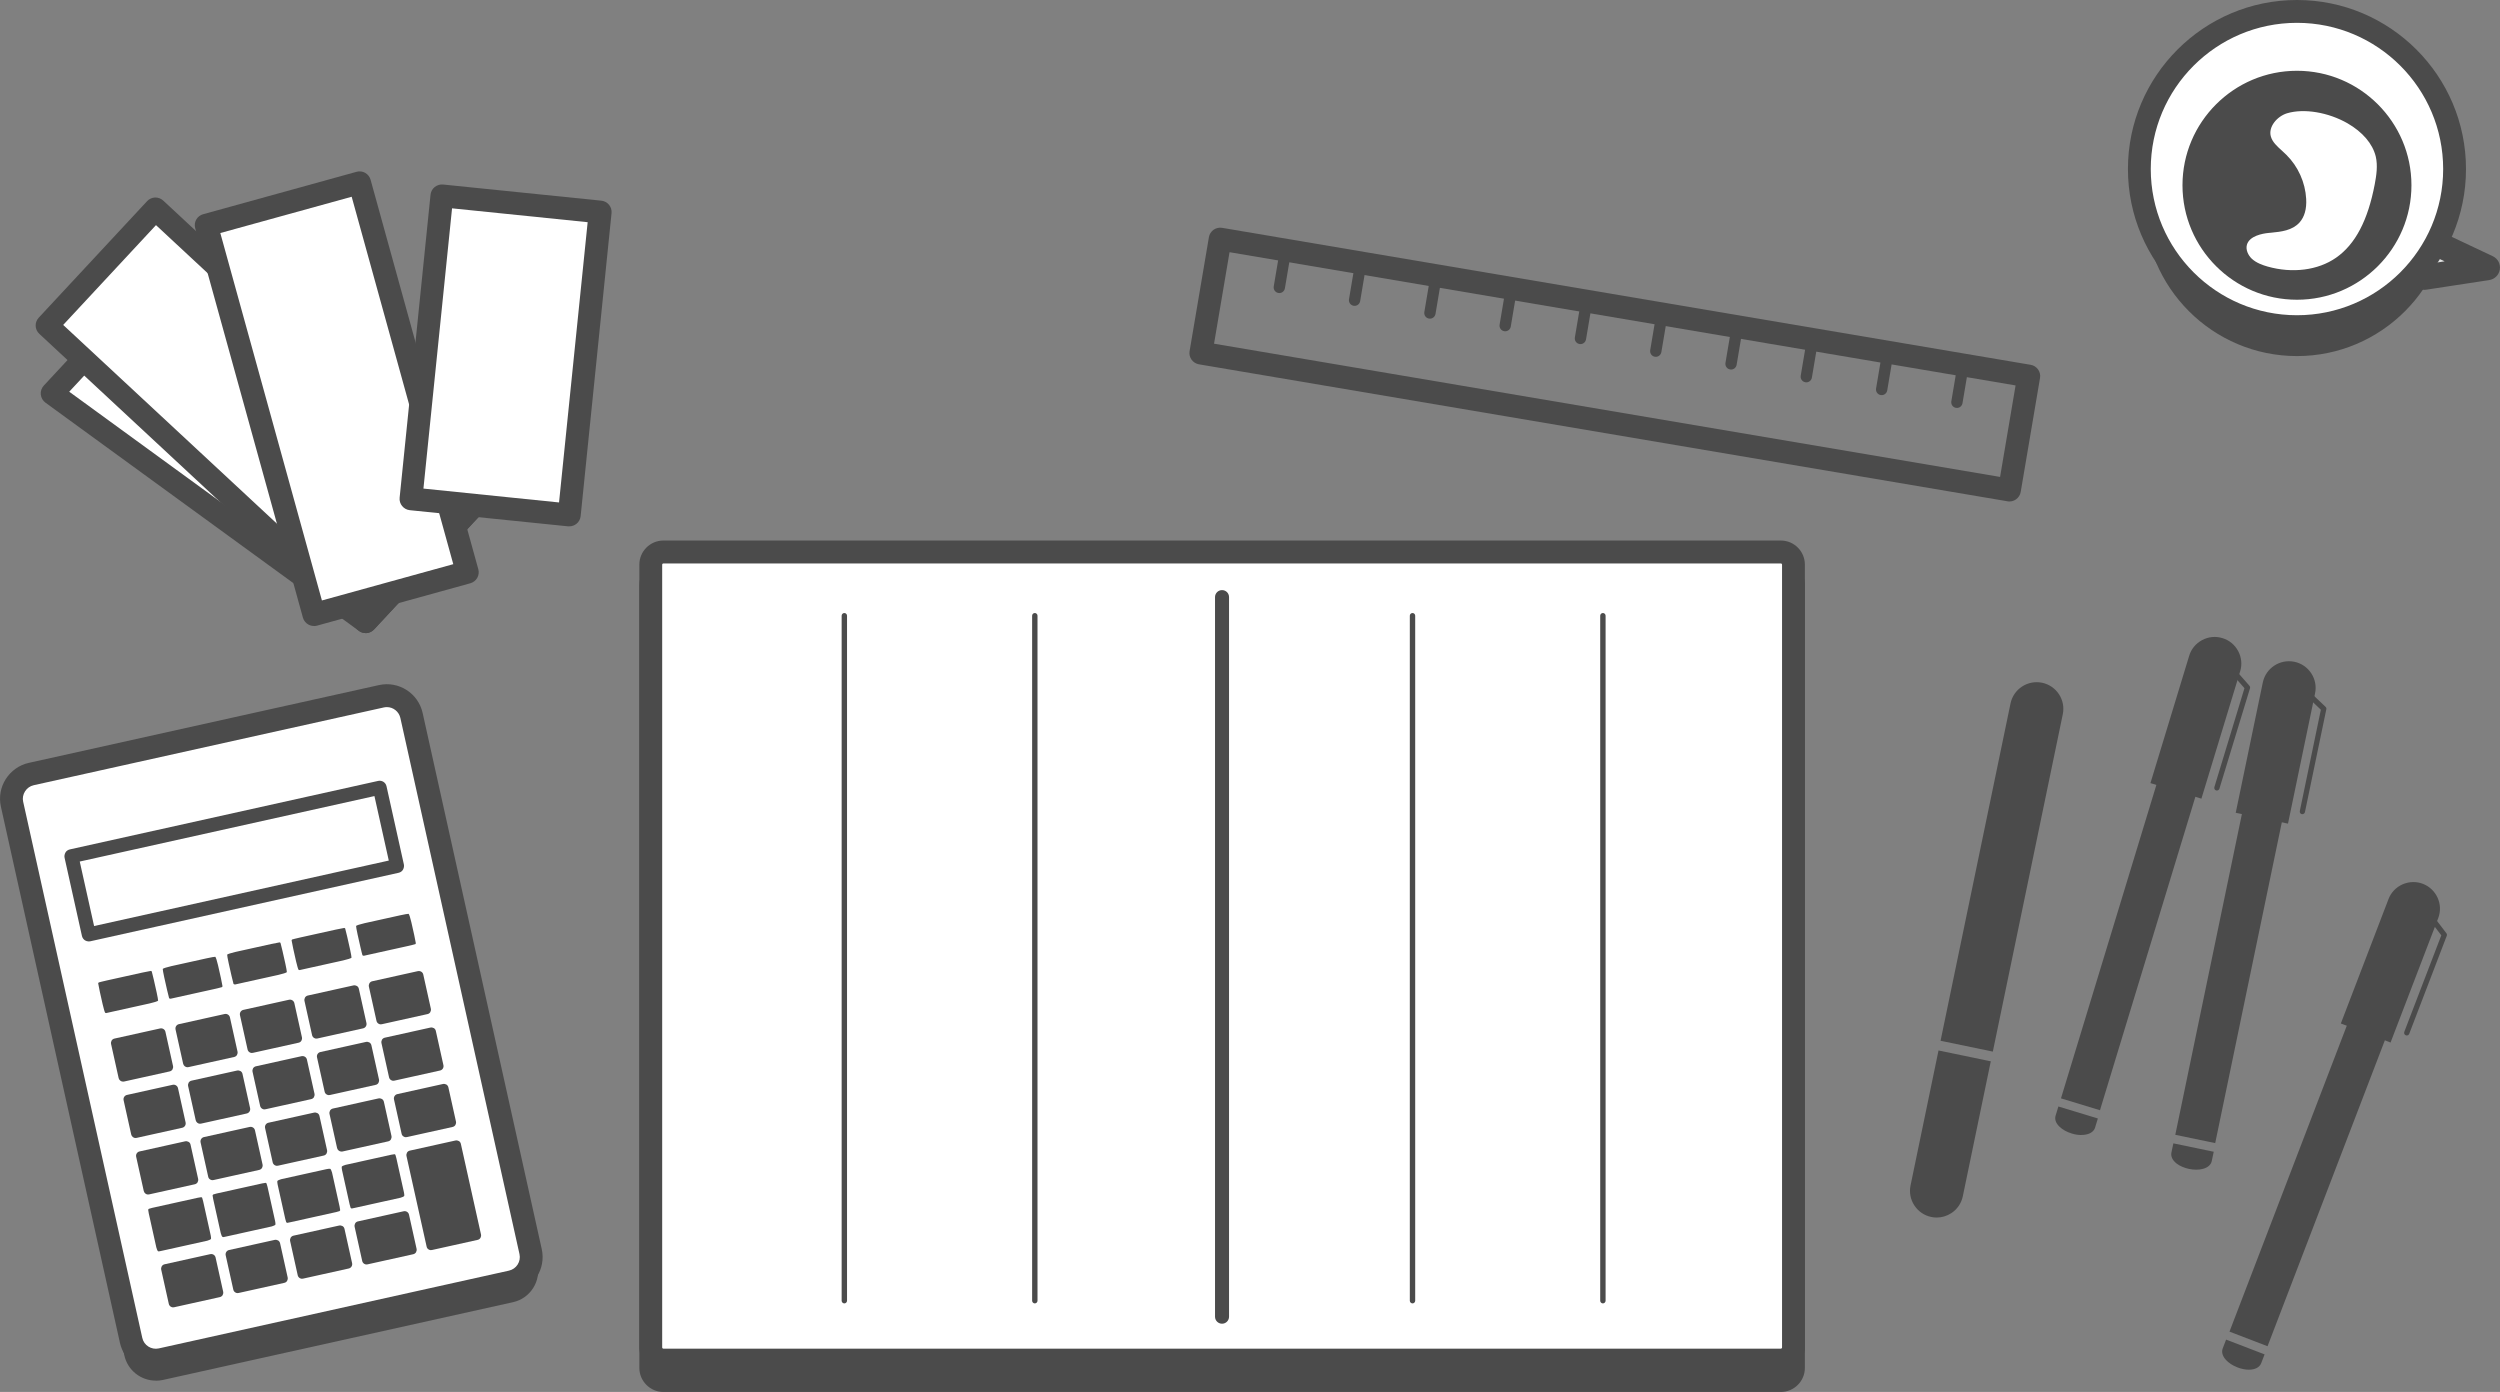 <?xml version="1.0" encoding="UTF-8"?><svg id="_レイヤー_2" xmlns="http://www.w3.org/2000/svg" viewBox="0 0 306.6 170.71"><rect x="0" y="0" width="306.6" height="170.71" fill="#808080" stroke="none"/><defs><style>.cls-1{fill:#e3e4e4;}.cls-2{fill:#fff;}.cls-3{fill:#4b4b4b;}</style></defs><g id="_文字"><path class="cls-3" d="M246.44,61.5c-.08,0-.16,0-.23-.02l-99.17-16.8c-.76-.13-1.28-.85-1.15-1.61l2.37-13.98c.06-.37.27-.69.57-.91.3-.21.68-.3,1.04-.24l99.17,16.8c.76.13,1.28.85,1.15,1.61l-2.37,13.98c-.06.37-.27.69-.57.91-.24.17-.52.26-.81.26ZM148.89,42.15l96.4,16.34,1.9-11.22-96.4-16.34-1.9,11.22Z"/><path class="cls-3" d="M240,50.02s-.08,0-.12,0c-.38-.06-.63-.42-.57-.8l.77-4.57c.06-.38.42-.63.8-.57.38.06.63.42.57.8l-.77,4.57c-.06.34-.35.58-.68.58Z"/><path class="cls-3" d="M230.77,48.45s-.08,0-.12,0c-.38-.06-.63-.42-.57-.8l.77-4.57c.06-.38.42-.63.8-.57.38.06.63.42.57.8l-.77,4.57c-.06.34-.35.58-.68.58Z"/><path class="cls-3" d="M221.53,46.89s-.08,0-.12-.01c-.38-.06-.63-.42-.57-.8l.77-4.57c.06-.38.42-.63.8-.57.38.06.63.42.57.8l-.77,4.57c-.06.34-.35.58-.68.58Z"/><path class="cls-3" d="M212.3,45.32s-.08,0-.12-.01c-.38-.06-.63-.42-.57-.8l.77-4.57c.06-.38.42-.63.8-.57.38.06.63.42.57.8l-.77,4.57c-.06.34-.35.58-.68.58Z"/><path class="cls-3" d="M203.07,43.76s-.08,0-.12-.01c-.38-.06-.63-.42-.57-.8l.77-4.57c.06-.38.42-.63.8-.57.38.06.63.42.57.8l-.77,4.57c-.06.34-.35.58-.68.58Z"/><path class="cls-3" d="M193.83,42.2s-.08,0-.12-.01c-.38-.06-.63-.42-.57-.8l.77-4.57c.06-.38.42-.63.8-.57.38.06.63.42.57.8l-.77,4.57c-.06.34-.35.58-.68.58Z"/><path class="cls-3" d="M184.6,40.63s-.08,0-.12-.01c-.38-.06-.63-.42-.57-.8l.77-4.57c.06-.38.42-.63.8-.57.38.06.63.42.57.8l-.77,4.57c-.06.34-.35.58-.68.58Z"/><path class="cls-3" d="M175.37,39.07s-.08,0-.12,0c-.38-.06-.63-.42-.57-.8l.77-4.57c.06-.38.42-.63.8-.57.38.06.63.42.57.8l-.77,4.57c-.06.34-.35.58-.68.58Z"/><path class="cls-3" d="M166.13,37.5s-.08,0-.12,0c-.38-.06-.63-.42-.57-.8l.77-4.57c.06-.38.42-.63.8-.57.38.06.63.42.57.8l-.77,4.57c-.06.34-.35.58-.68.58Z"/><path class="cls-3" d="M156.9,35.94s-.08,0-.12-.01c-.38-.06-.63-.42-.57-.8l.77-4.57c.06-.38.42-.63.8-.57.38.06.63.42.57.8l-.77,4.57c-.06.34-.35.58-.68.58Z"/><polygon class="cls-2" points="58.13 61.95 44.84 76.24 6.39 48.24 19.68 33.96 58.13 61.95"/><path class="cls-3" d="M44.84,77.64c-.29,0-.58-.09-.82-.27L5.57,49.38c-.32-.24-.53-.6-.57-1-.04-.4.1-.79.37-1.09l13.29-14.29c.48-.52,1.28-.6,1.85-.18l38.45,28c.32.24.53.6.57,1,.04.4-.1.79-.37,1.09l-13.29,14.29c-.27.29-.65.45-1.03.45ZM8.49,48.04l36.17,26.34,11.37-12.22-36.17-26.34-11.37,12.22Z"/><rect class="cls-2" x="22.2" y="24.26" width="19.51" height="53.35" transform="translate(-27.11 39.65) rotate(-47.08)"/><path class="cls-3" d="M44.84,77.64c-.35,0-.69-.13-.95-.37L4.82,40.94c-.57-.53-.6-1.41-.07-1.98l13.29-14.29c.53-.57,1.41-.6,1.98-.07l39.07,36.33c.57.53.6,1.41.07,1.98l-13.29,14.29c-.25.27-.6.43-.97.45-.02,0-.03,0-.05,0ZM7.75,39.85l37.02,34.42,11.38-12.24L19.13,27.61l-11.38,12.24Z"/><rect class="cls-2" x="31.55" y="24.11" width="19.51" height="49.55" transform="translate(-11.54 12.78) rotate(-15.46)"/><path class="cls-3" d="M38.5,76.77c-.24,0-.48-.06-.69-.18-.32-.18-.56-.49-.66-.84l-13.21-47.76c-.21-.75.23-1.52.98-1.72l18.81-5.2c.36-.1.74-.05,1.06.13.32.18.56.49.66.85l13.21,47.76c.1.36.05.74-.13,1.06-.18.32-.49.56-.84.66l-18.81,5.2c-.12.03-.25.05-.37.05ZM27.02,28.58l12.46,45.06,16.11-4.45-12.46-45.06-16.11,4.45Z"/><rect class="cls-2" x="52.24" y="24.9" width="19.51" height="37.35" transform="translate(4.74 -6.06) rotate(5.82)"/><path class="cls-3" d="M69.81,64.55s-.09,0-.14,0l-19.41-1.98c-.77-.08-1.33-.77-1.25-1.53l3.79-37.16c.04-.37.22-.71.51-.94.29-.23.66-.35,1.03-.31l19.41,1.98c.77.08,1.33.77,1.25,1.53l-3.79,37.16c-.04.37-.22.71-.51.94-.25.2-.56.31-.88.31ZM51.93,59.92l16.63,1.7,3.51-34.37-16.63-1.7-3.51,34.37Z"/><rect class="cls-3" x="79.81" y="70.22" width="140.13" height="99.09" rx="1.55" ry="1.55"/><path class="cls-3" d="M218.39,170.71H81.36c-1.62,0-2.95-1.32-2.95-2.95v-96c0-1.62,1.32-2.95,2.95-2.95h137.04c1.62,0,2.95,1.32,2.95,2.95v96c0,1.62-1.32,2.95-2.95,2.95ZM81.36,71.62c-.08,0-.15.07-.15.15v96c0,.08.07.15.15.15h137.04c.08,0,.15-.07.15-.15v-96c0-.08-.07-.15-.15-.15H81.36Z"/><rect class="cls-2" x="79.81" y="67.7" width="140.13" height="99.09" rx="1.55" ry="1.55"/><path class="cls-3" d="M218.39,168.19H81.36c-1.62,0-2.95-1.32-2.95-2.95v-96c0-1.62,1.32-2.95,2.95-2.95h137.04c1.62,0,2.95,1.32,2.95,2.95v96c0,1.62-1.32,2.95-2.95,2.95ZM81.36,69.1c-.08,0-.15.07-.15.15v96c0,.08.07.15.15.15h137.04c.08,0,.15-.07.15-.15v-96c0-.08-.07-.15-.15-.15H81.36Z"/><path class="cls-3" d="M234.8,145.49c-.31,1.5.65,2.96,2.15,3.27,1.5.31,2.96-.65,3.28-2.15l3.33-16.06-5.43-1.12-3.33,16.06Z"/><path class="cls-3" d="M237.52,149.32c-.22,0-.45-.02-.67-.07-.86-.18-1.59-.68-2.07-1.41-.48-.73-.65-1.6-.47-2.46l3.43-16.55,6.41,1.33-3.43,16.55c-.18.86-.68,1.59-1.41,2.07-.54.35-1.16.54-1.79.54ZM238.52,130.02l-3.23,15.57c-.12.59,0,1.2.33,1.71s.84.85,1.44.98c.59.12,1.2,0,1.71-.32s.85-.84.98-1.44l3.23-15.57-4.45-.92Z"/><path class="cls-3" d="M252.48,87.5c.31-1.5-.65-2.96-2.15-3.27-1.5-.31-2.96.65-3.28,2.15l-8.47,40.88,5.43,1.12,8.47-40.88Z"/><path class="cls-3" d="M244.4,128.97l-6.41-1.33,8.58-41.37c.37-1.77,2.1-2.9,3.87-2.54,1.77.37,2.91,2.1,2.54,3.87l-8.58,41.37ZM239.17,126.87l4.45.92,8.37-40.39c.25-1.23-.54-2.43-1.76-2.68-1.22-.25-2.43.54-2.68,1.76l-8.37,40.39Z"/><path class="cls-3" d="M252.57,136.98c-.16.54.57,1.23,1.65,1.56,1.07.33,2.07.16,2.24-.38l.19-.64-3.88-1.18-.19.64Z"/><path class="cls-3" d="M255.27,139.2c-.38,0-.79-.06-1.2-.19-.59-.18-1.12-.47-1.48-.82-.46-.43-.63-.92-.49-1.37l.34-1.12,4.84,1.47-.34,1.12c-.14.45-.55.75-1.17.86-.15.03-.32.04-.49.04ZM253.1,136.96l-.05.16s.03.16.23.35c.25.24.65.45,1.09.59.44.13.89.18,1.23.12.27-.05.37-.14.38-.17l.05-.16-2.92-.89Z"/><path class="cls-3" d="M274.26,82.19c.45-1.46-.38-3.01-1.84-3.46-1.46-.45-3.01.38-3.46,1.84l-4.61,15.13,5.3,1.61,4.61-15.13Z"/><path class="cls-3" d="M269.99,97.95l-6.26-1.91,4.75-15.61c.25-.84.82-1.52,1.59-1.93.77-.41,1.66-.5,2.49-.24.84.25,1.52.82,1.93,1.59.41.77.5,1.66.24,2.49l-4.75,15.61ZM264.98,95.38l4.35,1.32,4.46-14.66c.18-.58.12-1.19-.17-1.73-.29-.53-.76-.93-1.34-1.1-.58-.18-1.19-.12-1.73.17-.54.29-.93.76-1.1,1.34l-4.46,14.66Z"/><rect class="cls-3" x="240.27" y="112.84" width="42" height="5" transform="translate(74.84 331.7) rotate(-73.07)"/><path class="cls-3" d="M271.88,96.95s-.06,0-.09-.01c-.17-.05-.27-.23-.22-.41l3.69-12.13-3.53-4.02c-.12-.14-.11-.34.03-.46s.34-.11.46.03l3.65,4.15c.07.08.1.2.07.31l-3.75,12.31c-.04.14-.17.23-.31.23Z"/><path class="cls-3" d="M266.79,141.46c-.11.55.68,1.18,1.78,1.41s2.08-.03,2.19-.58l.14-.65-3.97-.83-.14.65Z"/><path class="cls-3" d="M269.35,143.45c-.28,0-.58-.03-.88-.09-.61-.13-1.16-.37-1.55-.68-.49-.39-.71-.86-.62-1.32l.24-1.14,4.95,1.03-.24,1.14c-.1.46-.48.8-1.09.96-.25.07-.52.1-.82.1ZM267.32,141.4l-.03.17s.04.16.26.33c.27.22.69.39,1.14.49.45.09.9.1,1.24,0,.26-.07.36-.17.37-.2l.03-.16-2.99-.62Z"/><path class="cls-3" d="M283.43,84.93c.31-1.5-.65-2.96-2.15-3.28s-2.97.65-3.28,2.15l-3.22,15.49,5.43,1.13,3.22-15.49Z"/><path class="cls-3" d="M280.6,101.01l-6.41-1.33,3.32-15.98c.37-1.77,2.1-2.9,3.87-2.54.86.18,1.59.68,2.07,1.41.48.73.65,1.6.47,2.46l-3.32,15.98ZM275.38,98.91l4.45.92,3.11-15c.12-.59,0-1.2-.32-1.71-.33-.51-.84-.85-1.44-.98-1.23-.26-2.43.54-2.69,1.76l-3.11,15Z"/><rect class="cls-3" x="252.5" y="116.63" width="42" height="5" transform="translate(101.25 362.69) rotate(-78.27)"/><path class="cls-3" d="M282.37,99.85s-.04,0-.07,0c-.18-.04-.29-.21-.25-.39l2.58-12.42-3.88-3.68c-.13-.12-.14-.33-.01-.46.12-.13.33-.14.46-.01l4.01,3.8c.08.08.12.19.09.3l-2.62,12.6c-.03.15-.17.26-.32.26Z"/><path class="cls-3" d="M273.06,165.56c-.2.52.49,1.27,1.53,1.67,1.05.4,2.06.3,2.26-.22l.24-.62-3.79-1.45-.24.62Z"/><path class="cls-3" d="M275.8,167.98c-.42,0-.9-.09-1.39-.28-.58-.22-1.08-.55-1.42-.92-.42-.46-.56-.96-.4-1.4l.42-1.09,4.72,1.81-.42,1.09c-.2.51-.77.79-1.51.79ZM273.52,165.74h0s.02.17.2.37c.23.26.61.5,1.04.66.92.35,1.56.19,1.61.07l.06-.16-2.85-1.09-.06.16Z"/><path class="cls-3" d="M298.56,112.44c.55-1.43-.17-3.03-1.6-3.58-1.43-.55-3.03.17-3.58,1.59l-5.66,14.77,5.17,1.98,5.66-14.77Z"/><path class="cls-3" d="M293.19,127.86l-6.11-2.34,5.84-15.24c.31-.82.92-1.46,1.72-1.82.8-.35,1.69-.38,2.5-.07,1.68.65,2.53,2.54,1.88,4.22l-.47-.18.47.18-5.84,15.24ZM288.37,124.94l4.24,1.63,5.48-14.31c.45-1.17-.14-2.48-1.31-2.93-.57-.22-1.18-.2-1.74.05-.55.25-.98.69-1.2,1.26l-5.48,14.31Z"/><rect class="cls-3" x="262.27" y="142.09" width="42" height="5" transform="translate(46.85 357.32) rotate(-69.02)"/><path class="cls-3" d="M295.17,126.99s-.08,0-.12-.02c-.17-.06-.25-.25-.19-.42l4.54-11.84-3.24-4.25c-.11-.14-.08-.35.06-.46.14-.11.35-.08.46.06l3.35,4.4c.07.09.08.21.04.31l-4.6,12.01c-.05.13-.17.21-.3.21Z"/><path class="cls-3" d="M19.1,169.32c-1.81,0-3.44-1.25-3.85-3.09L.65,100.48c-.23-1.02-.04-2.08.53-2.97.57-.89,1.44-1.51,2.47-1.73l42.95-9.54c1.02-.23,2.08-.04,2.97.53.89.57,1.51,1.44,1.73,2.47l14.61,65.76c.47,2.12-.87,4.23-2.99,4.7l-42.95,9.54c-.29.06-.57.09-.85.09ZM47.45,87.83c-.16,0-.32.02-.49.05l-42.95,9.54c-.58.13-1.08.48-1.41.99-.32.51-.43,1.11-.3,1.69l14.61,65.76c.27,1.21,1.48,1.98,2.68,1.71l42.95-9.54c1.21-.27,1.98-1.47,1.71-2.68h0l-14.61-65.76c-.13-.58-.48-1.08-.99-1.41-.37-.23-.78-.35-1.21-.35Z"/><rect class="cls-2" x="8.18" y="89.29" width="50.19" height="73.55" rx="3.09" ry="3.09" transform="translate(-26.54 10.22) rotate(-12.52)"/><path class="cls-3" d="M19.1,168.21c-2.06,0-3.92-1.43-4.39-3.52L.11,98.93c-.26-1.17-.05-2.37.6-3.39.65-1.01,1.65-1.72,2.81-1.98l42.95-9.54c2.42-.54,4.82.99,5.36,3.41l14.61,65.76c.54,2.42-.99,4.82-3.41,5.36l-42.95,9.54c-.33.07-.65.11-.98.11ZM47.45,86.72c-.12,0-.24.01-.37.04l-42.95,9.54c-.44.1-.81.36-1.06.75-.24.38-.33.84-.23,1.27l14.61,65.76c.2.91,1.11,1.49,2.02,1.29l42.95-9.54c.91-.2,1.49-1.11,1.29-2.02h0l-14.61-65.76c-.18-.79-.88-1.33-1.65-1.33Z"/><path class="cls-3" d="M10.89,115.46c-.16,0-.32-.05-.46-.13-.19-.12-.33-.32-.38-.54l-2.13-9.59c-.05-.22,0-.45.11-.65s.32-.33.54-.38l37.81-8.4c.46-.1.92.19,1.02.65l2.13,9.59c.05.22,0,.45-.11.65s-.32.33-.54.38l-37.81,8.4c-.06.01-.12.02-.19.02ZM9.78,105.66l1.76,7.91,36.14-8.03-1.76-7.91-36.14,8.03Z"/><rect class="cls-3" x="14.25" y="126.93" width="6.34" height="4.91" rx=".31" ry=".31" transform="translate(-27.64 6.86) rotate(-12.52)"/><path class="cls-3" d="M15.09,132.65c-.25,0-.48-.18-.54-.43l-.93-4.19c-.03-.14,0-.29.07-.42.08-.12.2-.21.35-.24l5.59-1.24c.3-.07.6.12.66.42l.93,4.19c.03.14,0,.29-.07.42-.08.12-.2.21-.35.24l-5.59,1.24s-.08.01-.12.01ZM19.75,126.6s0,0-.01,0l-5.59,1.24-.05.08.93,4.19s.04.06.08.05l5.59-1.24s.06-.05.05-.08h0s-.93-4.19-.93-4.19c0-.03-.03-.05-.06-.05Z"/><rect class="cls-3" x="22.16" y="125.17" width="6.34" height="4.91" rx=".31" ry=".31" transform="translate(-27.07 8.53) rotate(-12.52)"/><path class="cls-3" d="M23,130.89c-.25,0-.48-.18-.54-.44l-.93-4.19c-.07-.3.12-.6.42-.66l5.59-1.24c.3-.07.6.12.66.42l.93,4.19c.03.14,0,.29-.07.42-.08.12-.2.21-.35.24l-5.59,1.24s-.08.01-.12.01ZM27.65,124.85s0,0-.01,0l-5.59,1.24s-.06.04-.05.08l.93,4.19s.05.06.08.05l5.59-1.24.05-.08-.93-4.19s-.03-.05-.06-.05Z"/><rect class="cls-3" x="30.06" y="123.41" width="6.34" height="4.91" rx=".31" ry=".31" transform="translate(-26.5 10.2) rotate(-12.52)"/><path class="cls-3" d="M30.9,129.14c-.1,0-.21-.03-.3-.09-.12-.08-.21-.2-.24-.35l-.93-4.19c-.07-.3.12-.6.42-.66l5.59-1.24c.29-.07.6.12.66.42l.93,4.19h0c.03.15,0,.29-.07.42-.08.13-.2.21-.35.24l-5.59,1.24s-.08.01-.12.01ZM35.56,123.09s0,0-.01,0l-5.59,1.24s-.06.04-.05.08l.93,4.19s.04.06.08.05l5.59-1.24s.06-.04.05-.08l-.93-4.19s-.03-.05-.06-.05Z"/><rect class="cls-3" x="37.97" y="121.66" width="6.34" height="4.91" rx=".31" ry=".31" transform="translate(-25.93 11.87) rotate(-12.52)"/><path class="cls-3" d="M38.81,127.38c-.1,0-.21-.03-.3-.09-.12-.08-.21-.2-.24-.35l-.93-4.19c-.03-.14,0-.29.07-.42.08-.12.2-.21.35-.24l5.59-1.24c.14-.03.29,0,.42.07.13.08.21.2.24.35l.93,4.19h0c.07.3-.12.6-.42.66l-5.59,1.24s-.08.01-.12.01ZM43.45,121.33l-5.59,1.24s-.06.05-.05.08l.93,4.19s.04.06.08.05l5.59-1.24s.05-.05.05-.08l-.93-4.19-.08-.05Z"/><rect class="cls-3" x="45.87" y="119.9" width="6.34" height="4.91" rx=".31" ry=".31" transform="translate(-25.37 13.55) rotate(-12.52)"/><path class="cls-3" d="M46.71,125.63c-.1,0-.21-.03-.3-.09-.12-.08-.21-.2-.24-.35l-.93-4.19c-.03-.14,0-.29.07-.42.08-.12.2-.21.35-.24l5.59-1.24c.3-.06.6.12.66.42l.93,4.19c.03.14,0,.29-.07.42-.08.13-.2.21-.35.24l-5.59,1.24s-.08.01-.12.01ZM51.37,119.58s0,0-.01,0l-5.59,1.24s-.06.05-.05.08l.93,4.19.08.05,5.59-1.24.05-.08-.93-4.19s-.03-.05-.06-.05Z"/><rect class="cls-3" x="12.54" y="119.93" width="6.34" height="3.46" rx=".93" ry=".93" transform="translate(-26.01 6.3) rotate(-12.52)"/><path class="cls-3" d="M13,124.24s-.06-.01-.1-.03-.2-.54-.31-1.04l-.35-1.56c-.11-.5-.2-.96-.2-1.02l.03-.05.03-.05c.06-.02.51-.14,1.01-.25l4.38-.97c.5-.11.96-.2,1.02-.2l.05.03.05.03c.02.06.13.51.25,1.01l.35,1.56c.11.5.19.96.18,1.02s-.54.23-1.04.34l-4.38.97c-.5.11-.93.2-.94.21ZM13.39,120.61c-.5.11-.82.61-.7,1.11l.26,1.16c.11.5.61.82,1.11.7l3.98-.88c.5-.11.82-.61.71-1.11l-.26-1.16c-.11-.5-.61-.82-1.11-.7l-3.98.88Z"/><rect class="cls-3" x="20.44" y="118.17" width="6.34" height="3.46" rx=".93" ry=".93" transform="translate(-25.44 7.97) rotate(-12.52)"/><path class="cls-3" d="M20.91,122.48s-.05,0-.09-.01l-.03-.02-.05-.03c-.02-.06-.13-.51-.25-1.01l-.35-1.56c-.11-.5-.19-.96-.18-1.02s.54-.23,1.04-.34l4.38-.97c.5-.11.96-.19,1.02-.18s.23.54.34,1.04l.35,1.56c.11.5.2.96.2,1.02l-.03.05-.03.05c-.06.02-.51.14-1.01.25l-4.38.97c-.5.11-.93.2-.94.21ZM21.29,118.86c-.5.11-.82.61-.71,1.11l.26,1.16c.11.5.61.82,1.11.7l3.98-.88c.5-.11.82-.61.7-1.11l-.26-1.16c-.11-.5-.61-.82-1.11-.7l-3.98.88Z"/><rect class="cls-3" x="28.35" y="116.42" width="6.34" height="3.46" rx=".93" ry=".93" transform="translate(-24.87 9.65) rotate(-12.52)"/><path class="cls-3" d="M28.81,120.73s-.05,0-.09-.01l-.03-.02-.05-.03c-.02-.06-.13-.51-.25-1.01l-.35-1.56c-.11-.5-.19-.96-.18-1.02s.54-.23,1.04-.34l4.38-.97c.5-.11.96-.2,1.02-.2l.05.03.05.03c.02.06.13.51.25,1.01l.35,1.56c.11.5.19.96.18,1.02s-.54.23-1.04.34l-4.38.97c-.5.11-.93.2-.94.21ZM29.2,117.1c-.5.11-.82.61-.71,1.11l.26,1.16c.11.5.61.82,1.11.7l3.98-.88c.5-.11.82-.61.71-1.11l-.26-1.16c-.11-.5-.61-.82-1.11-.7l-3.98.88Z"/><rect class="cls-3" x="36.25" y="114.66" width="6.34" height="3.46" rx=".93" ry=".93" transform="translate(-24.3 11.32) rotate(-12.52)"/><path class="cls-3" d="M36.72,118.97s-.06-.01-.1-.03-.2-.54-.31-1.04l-.35-1.56c-.11-.5-.2-.96-.2-1.02l.03-.05.03-.05c.06-.02.51-.14,1.01-.25l4.38-.97c.5-.11.96-.2,1.02-.2l.05.03.05.03c.02.06.13.51.25,1.01l.35,1.56c.11.5.19.96.18,1.02s-.54.23-1.04.34l-4.38.97c-.5.11-.93.2-.94.21ZM37.1,115.35c-.5.11-.82.61-.7,1.11l.26,1.16c.11.5.61.82,1.11.7l3.98-.88c.5-.11.82-.61.71-1.11l-.26-1.16c-.11-.5-.61-.82-1.11-.7l-3.98.88Z"/><rect class="cls-3" x="44.15" y="112.91" width="6.34" height="3.46" rx=".93" ry=".93" transform="translate(-23.73 12.99) rotate(-12.52)"/><path class="cls-3" d="M44.62,117.21s-.05,0-.09-.01l-.03-.02-.05-.03c-.02-.06-.14-.51-.25-1.01l-.35-1.56c-.11-.5-.19-.96-.18-1.02s.54-.23,1.04-.34l4.38-.97c.5-.11.96-.19,1.02-.18s.23.54.34,1.04l.35,1.56c.11.5.2.96.2,1.02l-.03.05-.03.05c-.06.02-.51.14-1.01.25l-4.38.97c-.5.11-.93.2-.94.21ZM45.01,113.59c-.5.11-.82.61-.7,1.11l.26,1.16c.11.5.61.82,1.11.7l3.98-.88c.5-.11.82-.61.7-1.11l-.26-1.16c-.11-.5-.61-.82-1.11-.7l-3.98.88Z"/><rect class="cls-3" x="15.79" y="133.85" width="6.34" height="4.91" rx=".31" ry=".31" transform="translate(-29.11 7.35) rotate(-12.52)"/><path class="cls-3" d="M16.63,139.57c-.25,0-.48-.18-.54-.44l-.93-4.19c-.07-.3.12-.6.42-.66l5.59-1.24c.29-.07.6.12.66.42l.93,4.19h0c.07.3-.12.6-.42.66l-5.59,1.24s-.08.01-.12.01ZM21.29,133.52s0,0-.01,0l-5.59,1.24s-.06.04-.05.08l.93,4.19s.04.06.08.05l5.59-1.24s.06-.04.05-.08l-.93-4.19s-.03-.05-.06-.05Z"/><rect class="cls-3" x="23.69" y="132.09" width="6.34" height="4.91" rx=".31" ry=".31" transform="translate(-28.54 9.03) rotate(-12.52)"/><path class="cls-3" d="M24.54,137.82c-.25,0-.48-.18-.54-.44l-.93-4.19c-.03-.14,0-.29.07-.42.08-.12.2-.21.35-.24l5.59-1.24c.14-.03.29,0,.42.07.13.08.21.2.24.35l.93,4.19h0c.07.3-.12.6-.42.66l-5.59,1.24s-.08.01-.12.01ZM29.19,131.77s0,0-.01,0l-5.59,1.24s-.06.05-.05.08l.93,4.19s.04.06.08.05l5.59-1.24s.06-.04.05-.08l-.93-4.19s-.03-.05-.06-.05Z"/><rect class="cls-3" x="31.6" y="130.34" width="6.34" height="4.91" rx=".31" ry=".31" transform="translate(-27.97 10.7) rotate(-12.52)"/><path class="cls-3" d="M32.44,136.06c-.1,0-.21-.03-.3-.09-.12-.08-.21-.2-.24-.35l-.93-4.19c-.03-.14,0-.29.07-.42.08-.12.2-.21.35-.24l5.59-1.24c.3-.06.6.12.66.42l.93,4.19c.03.14,0,.29-.07.42-.08.13-.2.21-.35.24l-5.59,1.24s-.08.01-.12.01ZM37.1,130.01s0,0-.01,0l-5.59,1.24s-.06.05-.05.08l.93,4.19.08.05,5.59-1.24.05-.08-.93-4.19s-.03-.05-.06-.05Z"/><rect class="cls-3" x="39.5" y="128.58" width="6.34" height="4.91" rx=".31" ry=".31" transform="translate(-27.4 12.37) rotate(-12.52)"/><path class="cls-3" d="M40.35,134.31c-.1,0-.21-.03-.3-.09-.13-.08-.21-.2-.24-.35l-.93-4.19c-.07-.3.12-.6.42-.66l5.59-1.24c.14-.03.29,0,.42.07.12.08.21.2.24.35l.93,4.19c.03.14,0,.29-.07.42-.08.13-.2.21-.35.24l-5.59,1.24s-.08.01-.12.01ZM45,128.26s0,0,0,0l-5.59,1.24s-.06.04-.05.08l.93,4.19.08.05,5.59-1.24.05-.08-.93-4.19s-.04-.05-.07-.05Z"/><rect class="cls-3" x="47.41" y="126.82" width="6.34" height="4.91" rx=".31" ry=".31" transform="translate(-26.83 14.04) rotate(-12.52)"/><path class="cls-3" d="M48.25,132.55c-.1,0-.21-.03-.3-.09-.12-.08-.21-.2-.24-.35l-.93-4.19c-.03-.14,0-.29.07-.42.08-.12.2-.21.35-.24l5.59-1.24c.14-.03.29,0,.42.07.13.08.21.2.24.35l.93,4.19h0c.07.3-.12.6-.42.66l-5.59,1.24s-.08.01-.12.01ZM52.89,126.5l-5.59,1.24s-.06.05-.05.08l.93,4.19s.04.06.08.05l5.59-1.24s.06-.04.05-.08l-.93-4.19-.08-.05Z"/><rect class="cls-3" x="17.33" y="140.77" width="6.34" height="4.91" rx=".31" ry=".31" transform="translate(-30.57 7.85) rotate(-12.52)"/><path class="cls-3" d="M18.17,146.5c-.25,0-.48-.18-.54-.44l-.93-4.19c-.07-.3.12-.6.42-.66l5.59-1.24c.15-.03.29,0,.42.07s.21.2.24.35l.93,4.19c.03.14,0,.29-.07.42-.08.12-.2.21-.35.24l-5.59,1.24s-.08.01-.12.01ZM22.82,140.45s0,0,0,0l-5.59,1.24s-.06.04-.05.08l.93,4.19s.05.05.08.05l5.59-1.24.05-.08-.93-4.19s-.04-.05-.07-.05Z"/><rect class="cls-3" x="25.23" y="139.02" width="6.34" height="4.91" rx=".31" ry=".31" transform="translate(-30 9.53) rotate(-12.52)"/><path class="cls-3" d="M26.07,144.74c-.1,0-.21-.03-.3-.09-.13-.08-.21-.2-.24-.35l-.93-4.19c-.07-.3.12-.6.42-.66l5.59-1.24c.3-.07.6.12.66.42l.93,4.19c.03.14,0,.29-.07.42-.08.12-.2.21-.35.24l-5.59,1.24s-.08.01-.12.01ZM30.73,138.69s0,0-.01,0l-5.59,1.24s-.06.04-.05.08l.93,4.19.08.05,5.59-1.24.05-.08-.93-4.19s-.03-.05-.06-.05Z"/><rect class="cls-3" x="33.14" y="137.26" width="6.34" height="4.91" rx=".31" ry=".31" transform="translate(-29.43 11.2) rotate(-12.52)"/><path class="cls-3" d="M33.98,142.98c-.1,0-.21-.03-.3-.09-.12-.08-.21-.2-.24-.35l-.93-4.19c-.07-.3.12-.6.42-.66l5.59-1.24c.14-.03.29,0,.42.07.13.08.21.2.24.35l.93,4.19h0c.03.14,0,.29-.07.42-.08.13-.2.21-.35.24l-5.59,1.24s-.08.01-.12.01ZM38.62,136.94l-5.59,1.24s-.06.04-.05.08l.93,4.19s.04.06.08.05l5.59-1.24s.06-.05.05-.08l-.93-4.19-.08-.05Z"/><rect class="cls-3" x="41.04" y="135.5" width="6.34" height="4.91" rx=".31" ry=".31" transform="translate(-28.86 12.87) rotate(-12.52)"/><path class="cls-3" d="M41.88,141.23c-.25,0-.48-.18-.54-.43l-.93-4.19c-.03-.14,0-.29.07-.42.08-.12.2-.21.35-.24l5.59-1.24c.14-.03.29,0,.42.07.12.08.21.2.24.35l.93,4.19c.03.14,0,.29-.07.42-.08.13-.2.21-.35.24l-5.59,1.24s-.08.01-.12.01ZM46.53,135.18l-5.59,1.24s-.06.05-.05.08l.93,4.19s.04.05.08.05l5.59-1.24.05-.08-.93-4.19-.08-.05Z"/><rect class="cls-3" x="48.95" y="133.75" width="6.34" height="4.91" rx=".31" ry=".31" transform="translate(-28.29 14.54) rotate(-12.52)"/><path class="cls-3" d="M49.79,139.47c-.1,0-.21-.03-.3-.09-.13-.08-.21-.2-.24-.35l-.93-4.19c-.07-.3.12-.6.42-.66l5.59-1.24c.14-.03.29,0,.42.07.12.08.21.2.24.35l.93,4.19c.03.14,0,.29-.07.42-.08.12-.2.21-.35.24l-5.59,1.24s-.08.01-.12.01ZM54.44,133.42s0,0,0,0l-5.59,1.24s-.05.05-.05.08l.93,4.19.08.05,5.59-1.24s.06-.05.05-.08h0s-.93-4.19-.93-4.19c0-.03-.04-.05-.07-.05Z"/><rect class="cls-3" x="18.86" y="147.7" width="6.34" height="4.91" rx=".31" ry=".31" transform="translate(-32.03 8.35) rotate(-12.52)"/><path class="cls-3" d="M19.49,153.48s-.07-.02-.12-.04-.16-.29-.2-.46l-.93-4.19c-.04-.17-.07-.36-.07-.43l.04-.06.04-.05c.07-.03.25-.08.42-.12l5.59-1.24c.17-.04.36-.07.43-.07l.05.03.05.04c.03.07.08.25.12.42l.93,4.19c.04.17.05.36.04.43s-.3.19-.46.23l-5.59,1.24c-.17.04-.33.07-.34.07ZM19,148.56c-.17.04-.27.2-.23.37l.82,3.71c.04.17.2.27.37.23l5.11-1.13c.17-.04.27-.2.23-.37l-.82-3.71c-.04-.17-.2-.27-.37-.23l-5.11,1.13Z"/><rect class="cls-3" x="26.77" y="145.94" width="6.34" height="4.91" rx=".31" ry=".31" transform="translate(-31.47 10.02) rotate(-12.52)"/><path class="cls-3" d="M27.39,151.72s-.07-.02-.12-.04-.16-.29-.2-.46l-.93-4.19c-.04-.17-.07-.36-.07-.43l.04-.06.04-.05c.07-.03.25-.08.42-.12l5.59-1.24c.17-.04.36-.07.43-.07l.05.04.05.04c.03.07.08.25.12.42l.93,4.19c.04.17.05.36.04.43s-.3.19-.46.23l-5.59,1.24c-.17.04-.33.07-.34.07ZM26.91,146.8c-.17.04-.27.2-.23.37l.82,3.71c.04.17.2.27.37.23l5.11-1.13c.17-.04.27-.2.23-.37l-.82-3.71c-.04-.17-.2-.27-.37-.23l-5.11,1.13Z"/><rect class="cls-3" x="34.67" y="144.18" width="6.34" height="4.91" rx=".31" ry=".31" transform="translate(-30.9 11.7) rotate(-12.52)"/><path class="cls-3" d="M35.3,149.97s-.06,0-.11-.01l-.04-.03-.05-.04c-.03-.07-.08-.25-.12-.42l-.93-4.19c-.04-.17-.05-.36-.04-.43s.3-.19.46-.23l5.59-1.24c.17-.04.36-.05.43-.04s.19.3.23.46l.93,4.19c.04.17.07.36.07.43l-.04.06-.04.05c-.07.03-.25.08-.42.12l-5.59,1.24c-.17.04-.33.07-.34.07ZM34.81,145.05c-.17.04-.27.2-.23.37l.82,3.71c.04.17.2.27.37.23l5.11-1.13c.17-.04.27-.2.23-.37l-.82-3.71c-.04-.17-.2-.27-.37-.23l-5.11,1.13Z"/><rect class="cls-3" x="42.58" y="142.43" width="6.34" height="4.91" rx=".31" ry=".31" transform="translate(-30.33 13.37) rotate(-12.52)"/><path class="cls-3" d="M43.2,148.21s-.06,0-.11-.01l-.04-.03-.05-.04c-.03-.07-.08-.25-.12-.42l-.93-4.19c-.04-.17-.05-.36-.04-.43s.3-.19.46-.23l5.59-1.24c.17-.04.36-.07.43-.07l.05.03.05.04c.03.07.08.25.12.42l.93,4.19c.04.17.05.36.04.43s-.3.19-.46.23l-5.59,1.24c-.17.04-.33.07-.34.07ZM42.72,143.29c-.17.04-.27.2-.23.37l.82,3.71c.04.17.2.27.37.23l5.11-1.13c.17-.04.27-.2.23-.37l-.82-3.71c-.04-.17-.2-.27-.37-.23l-5.11,1.13Z"/><rect class="cls-3" x="20.4" y="154.62" width="6.34" height="4.91" rx=".31" ry=".31" transform="translate(-33.5 8.85) rotate(-12.52)"/><path class="cls-3" d="M21.24,160.34c-.1,0-.21-.03-.3-.09-.12-.08-.21-.2-.24-.35l-.93-4.19c-.03-.14,0-.29.07-.42.08-.12.2-.21.35-.24l5.59-1.24c.3-.07.6.12.66.42l.93,4.19c.03.14,0,.29-.07.42-.08.12-.2.21-.35.24l-5.59,1.24s-.08.01-.12.01ZM25.9,154.29s0,0-.01,0l-5.59,1.24s-.06.05-.05.08l.93,4.19.08.05,5.59-1.24.05-.08-.93-4.19s-.03-.05-.06-.05Z"/><rect class="cls-3" x="28.31" y="152.86" width="6.34" height="4.91" rx=".31" ry=".31" transform="translate(-32.93 10.52) rotate(-12.52)"/><path class="cls-3" d="M29.15,158.59c-.1,0-.21-.03-.3-.09-.12-.08-.21-.2-.24-.35l-.93-4.19c-.07-.3.12-.6.42-.66l5.59-1.24c.14-.03.29,0,.42.07.12.08.21.2.24.35l.93,4.19h0c.03.14,0,.29-.07.42-.08.13-.2.21-.35.24l-5.59,1.24s-.08.01-.12.01ZM33.8,152.54s0,0,0,0l-5.59,1.24s-.06.04-.05.08l.93,4.19s.04.06.08.05l5.59-1.24s.06-.05.05-.08l-.93-4.19s-.04-.05-.07-.05Z"/><rect class="cls-3" x="36.21" y="151.11" width="6.34" height="4.91" rx=".31" ry=".31" transform="translate(-32.36 12.19) rotate(-12.52)"/><path class="cls-3" d="M37.05,156.83c-.1,0-.21-.03-.3-.09-.12-.08-.21-.2-.24-.35l-.93-4.19c-.03-.14,0-.29.07-.42.08-.12.2-.21.35-.24l5.59-1.24c.14-.03.29,0,.42.07.13.08.21.2.24.35l.93,4.19h0c.07.3-.12.6-.42.66l-5.59,1.24s-.08.01-.12.01ZM41.7,150.78l-5.59,1.24s-.06.05-.05.08l.93,4.19s.04.06.08.05l5.59-1.24s.05-.05.05-.08l-.93-4.19-.08-.05Z"/><rect class="cls-3" x="44.12" y="149.35" width="6.34" height="4.91" rx=".31" ry=".31" transform="translate(-31.79 13.87) rotate(-12.52)"/><path class="cls-3" d="M44.96,155.08c-.1,0-.21-.03-.3-.09-.12-.08-.21-.2-.24-.35l-.93-4.19c-.03-.14,0-.29.07-.42.08-.13.2-.21.35-.24l5.59-1.24c.3-.07.6.12.66.42l.93,4.19c.03.14,0,.29-.07.42-.08.12-.2.21-.35.24l-5.59,1.24s-.08.01-.12.01ZM49.62,149.03s0,0-.01,0l-5.59,1.24-.05.08.93,4.19.08.05,5.59-1.24s.06-.05.05-.08h0s-.93-4.19-.93-4.19c0-.03-.03-.05-.06-.05Z"/><rect class="cls-3" x="51.25" y="140.59" width="6.34" height="12" rx=".31" ry=".31" transform="translate(-30.49 15.29) rotate(-12.52)"/><path class="cls-3" d="M52.86,153.32c-.1,0-.21-.03-.3-.09-.13-.08-.21-.2-.24-.35l-2.47-11.11c-.03-.14,0-.29.07-.42.08-.13.2-.21.35-.24l5.59-1.24c.14-.03.29,0,.42.07.13.08.21.2.24.35l2.47,11.11c.03.14,0,.29-.07.42-.08.12-.2.21-.35.24l-5.59,1.24s-.08.01-.12.01ZM55.97,140.35l-5.59,1.24-.05.08,2.47,11.11.08.05,5.59-1.24s.06-.05.05-.08h0s-2.47-11.11-2.47-11.11l-.08-.05Z"/><path class="cls-3" d="M149.87,162.34c-.47,0-.86-.38-.86-.86v-88.25c0-.47.38-.86.86-.86s.86.38.86.86v88.25c0,.47-.38.86-.86.86Z"/><path class="cls-3" d="M173.23,159.85c-.18,0-.33-.15-.33-.33v-84.01c0-.18.15-.33.33-.33s.33.15.33.33v84.01c0,.18-.15.33-.33.33Z"/><path class="cls-3" d="M196.58,159.85c-.18,0-.33-.15-.33-.33v-84.01c0-.18.15-.33.33-.33s.33.15.33.33v84.01c0,.18-.15.33-.33.33Z"/><path class="cls-3" d="M103.55,159.85c-.18,0-.33-.15-.33-.33v-84.01c0-.18.15-.33.33-.33s.33.15.33.33v84.01c0,.18-.15.33-.33.33Z"/><path class="cls-3" d="M126.91,159.85c-.18,0-.33-.15-.33-.33v-84.01c0-.18.15-.33.33-.33s.33.15.33.33v84.01c0,.18-.15.33-.33.33Z"/><path class="cls-3" d="M281.7,43.67c-10.33,0-18.74-8.41-18.74-18.74s8.41-18.74,18.74-18.74,18.74,8.41,18.74,18.74-8.41,18.74-18.74,18.74ZM281.7,8.99c-8.79,0-15.94,7.15-15.94,15.94s7.15,15.94,15.94,15.94,15.94-7.15,15.94-15.94-7.15-15.94-15.94-15.94Z"/><polyline class="cls-1" points="298.74 29.84 305.06 32.81 297.31 34"/><path class="cls-3" d="M297.31,35.54c-.75,0-1.41-.55-1.53-1.31-.13-.84.45-1.63,1.3-1.76l2.73-.42-1.73-.81c-.77-.36-1.1-1.29-.74-2.06.37-.77,1.29-1.1,2.06-.74l6.31,2.98c.62.29.97.95.87,1.62-.1.67-.62,1.2-1.3,1.31l-7.74,1.18c-.08.01-.16.02-.24.02Z"/><circle class="cls-2" cx="281.7" cy="20.73" r="19.33"/><path class="cls-3" d="M281.7,41.46c-11.43,0-20.73-9.3-20.73-20.73S270.27,0,281.7,0s20.73,9.3,20.73,20.73-9.3,20.73-20.73,20.73ZM281.7,2.8c-9.89,0-17.93,8.04-17.93,17.93s8.04,17.93,17.93,17.93,17.93-8.04,17.93-17.93-8.04-17.93-17.93-17.93Z"/><circle class="cls-3" cx="281.7" cy="22.72" r="13.47"/><path class="cls-3" d="M281.7,36.76c-7.74,0-14.04-6.3-14.04-14.04s6.3-14.04,14.04-14.04,14.04,6.3,14.04,14.04-6.3,14.04-14.04,14.04ZM281.7,9.83c-7.11,0-12.89,5.78-12.89,12.89s5.78,12.89,12.89,12.89,12.89-5.78,12.89-12.89-5.78-12.89-12.89-12.89Z"/><path class="cls-2" d="M280.35,13.42c-1.48.44-2.76,1.99-2.33,3.48.3,1.04,1.27,1.7,2.04,2.46,1.35,1.33,2.18,3.18,2.28,5.07.05.9-.09,1.86-.69,2.53-.84.94-2.26,1-3.51,1.12-1.25.13-2.72.6-3.06,1.81-.22.78.14,1.64.73,2.2s1.37.86,2.15,1.08c2.95.84,6.3.6,8.82-1.15,2.97-2.06,4.28-5.78,4.96-9.33.23-1.2.4-2.44.11-3.62-1.03-4.25-7.54-6.83-11.5-5.65Z"/><path class="cls-3" d="M281.25,34.14c-1.13,0-2.29-.16-3.43-.48-.72-.21-1.65-.53-2.36-1.2-.78-.74-1.12-1.8-.87-2.7.34-1.2,1.58-1.98,3.49-2.17l.34-.03c1.09-.11,2.22-.21,2.85-.93.53-.59.6-1.51.56-2.17-.09-1.77-.87-3.5-2.13-4.74-.16-.16-.34-.32-.51-.48-.68-.62-1.38-1.25-1.65-2.2-.52-1.82.96-3.59,2.67-4.1h0c2.35-.7,5.57-.18,8.19,1.32,2.1,1.21,3.49,2.87,3.94,4.69.32,1.32.11,2.67-.11,3.83-.89,4.7-2.58,7.86-5.17,9.65-1.61,1.12-3.66,1.7-5.81,1.7ZM280.49,13.89c-1.22.37-2.34,1.67-1.99,2.86.19.67.76,1.19,1.36,1.73.19.17.37.34.54.51,1.44,1.42,2.32,3.39,2.43,5.4.07,1.24-.21,2.21-.81,2.89-.9,1-2.28,1.14-3.5,1.26l-.33.03c-.69.07-2.32.35-2.63,1.45-.17.62.17,1.3.59,1.7.55.52,1.33.79,1.95.97,3.04.86,6.18.46,8.39-1.08,2.36-1.64,3.91-4.59,4.75-9.02.2-1.06.39-2.28.12-3.41-.38-1.55-1.61-2.99-3.46-4.06-2.36-1.35-5.33-1.85-7.41-1.23h0Z"/></g></svg>